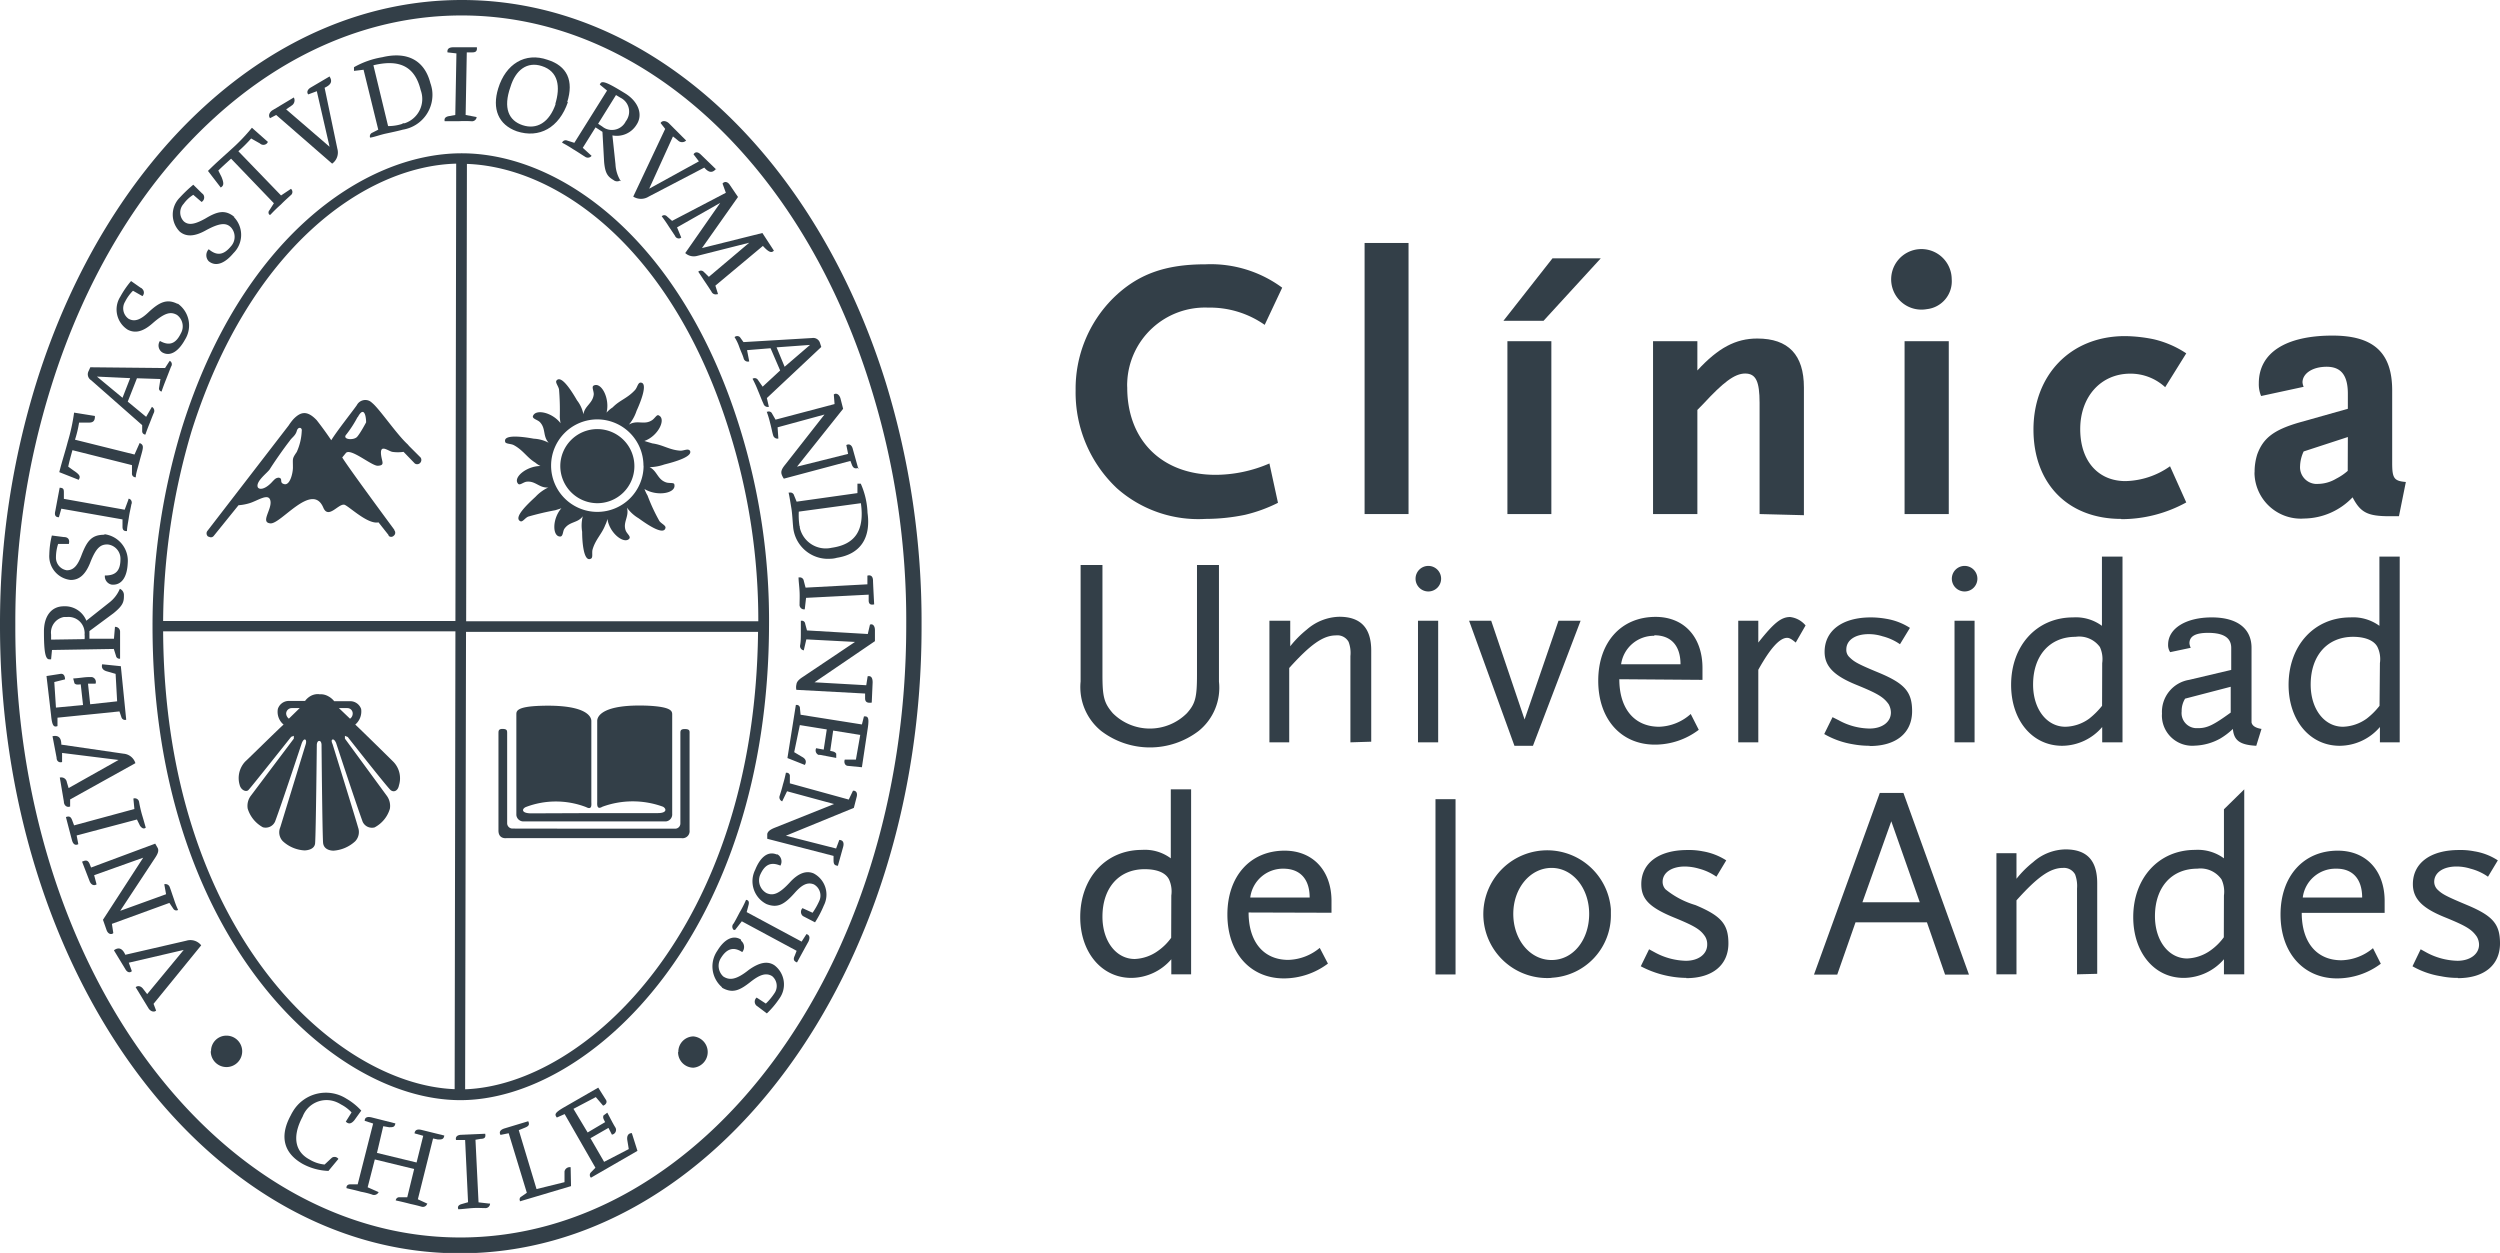 <svg xmlns="http://www.w3.org/2000/svg" viewBox="0 0 195.7 98.08"><defs><style>.cls-1{fill:#333f48;}</style></defs><g id="Capa_2" data-name="Capa 2"><g id="web-home"><path class="cls-1" d="M4,30.28A61.56,61.56,0,0,0,1.2,48.8V49C1.15,75.76,17.05,96.85,36,96.87s34.9-21,34.94-47.78v-.18a61.27,61.27,0,0,0-2.78-18.63C62.82,13,50.37,1.21,36.14,1.21S9.4,12.94,4,30.28M0,48.78A63.53,63.53,0,0,1,2.86,29.91C8.37,12.32,21.22,0,36.15,0s27.7,12.35,33.18,29.92a63.67,63.67,0,0,1,2.81,19v.19c0,27.08-16.21,49-36.14,49S0,76.05,0,49Z"/><path class="cls-1" d="M33.7,6.55c-.44-1.8-1.78-2.55-3.78-2.07a6.71,6.71,0,0,0-2.21.78v.29l.75-.09,1.15,4.69-.47.24a.3.3,0,0,0-.17.38h0a.05.05,0,0,0,0,0c.19,0,.8-.22,1.22-.31s1.07-.23,1.34-.31A2.76,2.76,0,0,0,33.82,7h0a3.59,3.59,0,0,0-.12-.47M31.51,9.69a3.56,3.56,0,0,1-1.13.18L29.23,5.11c2.1-.51,3.26.14,3.7,1.94a2,2,0,0,1-1.26,2.6h0l-.15,0"/><path class="cls-1" d="M44.4,8c.53-1.68,0-2.84-1.54-3.32C41.11,4.07,39.59,5,39,6.92c-.49,1.59,0,2.84,1.46,3.36,1.75.57,3.31-.27,4-2.3m-.95.12C43,9.62,42,10.16,40.91,9.8s-1.54-1.34-.95-3c.4-1.33,1.31-2,2.45-1.63,1.3.41,1.48,1.62,1.05,3"/><path class="cls-1" d="M48.6,14.19a2.71,2.71,0,0,1-.42-1.33l-.24-2.26a1.81,1.81,0,0,0,1.89-.84C50.34,9,50,8,49,7.35c-1.31-.81-1.85-1.08-2-.82l-.05.09.57.47-2.56,4.09L44.39,11a.3.3,0,0,0-.39.17h0v0a9.68,9.68,0,0,1,.88.52c.34.2.61.39.92.58a.37.37,0,0,0,.51-.07l-.69-.63,1-1.6.54.35.13,2.35c.08.9.28,1.15.73,1.42a.45.45,0,0,0,.58,0M49,9.47a1.21,1.21,0,0,1-1.61.59,1.32,1.32,0,0,1-.25-.16l-.32-.21,1.4-2.25.35.21a1.21,1.21,0,0,1,.55,1.63,1.06,1.06,0,0,1-.12.2"/><path class="cls-1" d="M18.37,17c-.74-.62-1.35-.46-2.3.11-.74.41-1.29.58-1.69.21a1,1,0,0,1,0-1.37,2.63,2.63,0,0,1,.75-.7l.65.56a.41.41,0,0,0,.16-.54h0a.37.37,0,0,0-.12-.13l-.69-.68a11,11,0,0,0-1.05,1,1.89,1.89,0,0,0,0,2.68h0v0c.49.4,1.13.39,2-.09,1.16-.64,1.64-.61,2-.25a1.1,1.1,0,0,1,0,1.48c-.56.68-1.09.78-1.74.23a.68.68,0,0,0,0,.94l0,0c.58.47,1.29.14,1.94-.64a2,2,0,0,0,0-2.85"/><path class="cls-1" d="M20.94,11.08,19.72,10a14.55,14.55,0,0,1-1.63,1.7c-.54.5-1.13,1-1.81,1.68l1,1.3c.22-.14.28-.29.06-.83l-.25-.5c.29-.29.66-.62,1-.93l3.35,3.49-.35.55a.25.25,0,0,0,0,.35h0a.2.2,0,0,0,.08,0A11.11,11.11,0,0,1,22,16c.29-.3.56-.53.75-.71a.32.32,0,0,0,.08-.45h0l-.05-.06L22,15.3l-3.34-3.46a11.21,11.21,0,0,0,1-1l.69.39a.39.39,0,0,0,.54,0,.35.35,0,0,0,.08-.13"/><path class="cls-1" d="M25.77,6l-1.46.86c-.26.16-.31.38-.18.53l.67-.25,1,4.35-3.4-2.93.42-.29A.48.48,0,0,0,23,7.63l-1.67,1c-.24.15-.35.43-.19.62L21.62,9,26,12.81a1.07,1.07,0,0,0,.41-1.16l-1-4.78c.52-.24.63-.51.38-.89"/><path class="cls-1" d="M37.3,9.16,36.45,9l.09-4.9.43,0c.29,0,.39-.11.36-.4l-1.83,0c-.34,0-.51.12-.47.4l.7.08L35.64,9l-.55.1c-.27.07-.32.21-.28.39.25,0,.68,0,1.08,0a8.19,8.19,0,0,1,1,0,.37.37,0,0,0,.42-.3h0v0"/><path class="cls-1" d="M56.06,13.26l-1.22-1.18c-.23-.22-.44-.19-.55,0l.42.55-3.89,2.14,1.86-4.09.4.32a.45.45,0,0,0,.63,0h0L52.34,9.63c-.21-.18-.5-.22-.63,0l.36.46-2.5,5.3a1.13,1.13,0,0,0,1.21,0l4.35-2.27c.36.41.64.44.93.09"/><path class="cls-1" d="M56.2,23,56,22.36l3.72-3.11c.46.51.68.57.86.37l-.9-1.38-4.73,1.18,2.82-4-.63-.93c-.19-.3-.44-.3-.58-.12l.26.72-4.21,2.2-.41-.36a.28.28,0,0,0-.4,0l0,0c.15.2.36.49.54.78l.5.75a.32.32,0,0,0,.4.19l.09-.05-.33-.8,3.38-1.92-2.74,3.93a1,1,0,0,0,.9.23L58.65,19l-3.16,2.67-.41-.4a.3.3,0,0,0-.42,0c.16.23.35.53.54.81s.36.54.49.74a.36.36,0,0,0,.44.21h0l.07,0"/><path class="cls-1" d="M8.93,74.41l.88,1.45c.16.29.38.3.51.16l-.24-.66,4.3-1-2.86,3.46-.3-.39c-.2-.28-.46-.28-.6-.15l1,1.64c.14.24.43.35.6.19l-.2-.53L15.75,74a1.08,1.08,0,0,0-1.17-.36l-4.77,1.1c-.23-.52-.53-.61-.88-.36"/><path class="cls-1" d="M6.42,67.44,7,68.94c.11.31.33.43.56.29l-.19-.72,3.84-1.37L8.06,72l.28.8c.13.36.41.37.53.24l-.11-.72,4.5-1.64.31.46a.27.27,0,0,0,.37.09h0l0,0a6.92,6.92,0,0,1-.33-.86c-.13-.36-.23-.69-.32-.92a.35.35,0,0,0-.43-.23h0L13,70l-3.59,1.3,2.74-4.16c.24-.36.28-.56.2-.75l-.2-.35L7.13,67.91,7,67.59c-.12-.24-.26-.28-.54-.15"/><path class="cls-1" d="M10.44,62.5l.08.83L5.8,64.61l-.15-.4c-.1-.27-.22-.35-.49-.25.43,1.66.47,1.79.47,1.79.08.33.26.46.5.33L6,65.4l4.72-1.25.24.49c.17.23.32.26.45.15-.07-.24-.18-.64-.29-1a9.8,9.8,0,0,1-.23-1,.34.34,0,0,0-.45-.28"/><path class="cls-1" d="M4.11,57.63l.32,1.68c0,.32.25.41.43.34l0-.71,4.42.55-3.91,2.2-.14-.47a.43.43,0,0,0-.48-.36H4.68L5,62.75c0,.3.25.49.49.38l0-.55,5.11-2.84A1.06,1.06,0,0,0,9.68,59L4.8,58.29c0-.55-.23-.75-.68-.66"/><path class="cls-1" d="M8,52c-.07.23,0,.46.39.56l.66.19.12,2.15-2.11.23-.17-1.61.59,0A.39.39,0,0,0,7.19,53H7c-.4,0-.74.08-1.27.11l.1.38c.11.11.21.11.49.08l.18,1.62-2.12.2-.13-2,.84-.21c0-.24-.09-.47-.36-.43l-1.09.17L4,56c.08.88.24.93.5.84l0-.66,4.85-.49.16.47a.29.29,0,0,0,.37.18h0l-.42-4.19Z"/><path class="cls-1" d="M9.39,46.07a2.65,2.65,0,0,1-.85,1.11L6.76,48.59A1.8,1.8,0,0,0,5,47.46c-1,0-1.57.8-1.56,2,0,1.55.11,2.16.42,2.15H4l.07-.73,4.84-.08.17.54a.27.27,0,0,0,.32.22h0c0-.4,0-.64,0-1s0-.7,0-1.09A.38.38,0,0,0,9,49.07L8.92,50,7,50V49.4L8.89,48c.71-.58.82-.86.81-1.39a.53.53,0,0,0-.32-.52M5.24,48.3a1.26,1.26,0,0,1,1.38,1.15h0a.74.74,0,0,1,0,.21,1.53,1.53,0,0,1,0,.37L4,50.07c0-.14,0-.29,0-.39A1.24,1.24,0,0,1,5,48.3h.21"/><path class="cls-1" d="M8.16,41.86c-1,0-1.35.51-1.76,1.55-.29.79-.6,1.24-1.18,1.23a1,1,0,0,1-.84-1,3.46,3.46,0,0,1,.17-1.06l.84,0c.07-.28,0-.54-.4-.54l-.93-.12a6.68,6.68,0,0,0-.2,1.48,1.87,1.87,0,0,0,1.68,2h0c.65,0,1.13-.4,1.5-1.3.48-1.25.84-1.49,1.39-1.48a1.12,1.12,0,0,1,1,1.13c0,.92-.36,1.31-1.22,1.3a.66.66,0,0,0,.57.72h.07c.76,0,1.11-.73,1.15-1.7a2.1,2.1,0,0,0-1.81-2.25"/><path class="cls-1" d="M10.06,39.09l-.3.81L5,39.05l0-.45c0-.27,0-.41-.33-.42C4.35,39.88,4.33,40,4.33,40c-.08.31,0,.49.28.49l.19-.67,4.79.84,0,.58c0,.28.15.35.35.33,0-.27.09-.67.15-1.08s.15-.74.19-1a.33.33,0,0,0-.14-.44l-.12,0"/><path class="cls-1" d="M7.42,32.56,5.8,32.3a15,15,0,0,1-.5,2.3c-.19.74-.43,1.45-.66,2.36l1.52.6c.15-.25.11-.39-.39-.72l-.43-.31c.08-.39.21-.86.33-1.29l4.66,1.17v.64a.28.28,0,0,0,.25.31h.05c0-.27.16-.74.28-1.21s.22-.76.26-1,0-.37-.24-.47l-.4.9L5.87,34.42a8.71,8.71,0,0,0,.32-1.34l.79,0c.31,0,.45-.14.45-.48"/><path class="cls-1" d="M13.3,28.22l-.38.59-5.85-.06-.15.33a.54.54,0,0,0,.21.68l4,3.52,0,.47a.26.26,0,0,0,.25.27h0c.08-.23.19-.53.3-.8s.23-.6.36-.9a.35.35,0,0,0-.15-.47h0l-.45.78L10,31.44l.72-1.83,1.84.06-.11.7a.24.24,0,0,0,.2.28h0c.07-.23.21-.6.35-.95s.3-.77.39-1a.31.31,0,0,0-.06-.43h0l-.08,0M10.19,29.6l-.6,1.54-2-1.66Z"/><path class="cls-1" d="M13.92,23.8c-.84-.44-1.43-.15-2.25.6-.61.59-1.1.84-1.61.55a1,1,0,0,1-.27-1.33,3.31,3.31,0,0,1,.62-.86l.74.42a.39.39,0,0,0,0-.55.33.33,0,0,0-.15-.11L10.26,22a7.16,7.16,0,0,0-.84,1.22A1.87,1.87,0,0,0,10,25.81h0c.58.3,1.19.16,1.93-.49,1-.88,1.45-.93,1.92-.67a1.11,1.11,0,0,1,.3,1.46c-.38.78-.88,1-1.63.58a.64.64,0,0,0,.19.9h0l0,0c.65.36,1.3-.14,1.77-1a2.09,2.09,0,0,0-.59-2.84"/><path class="cls-1" d="M60.19,31.86l-.16-.7,4.26-4-.11-.34a.55.55,0,0,0-.6-.36l-5.38.32-.28-.39a.31.31,0,0,0-.42,0,3.64,3.64,0,0,1,.37.77c.12.34.29.67.35.92a.34.34,0,0,0,.43.21h0l-.17-.88,1.84-.15L61.07,29,59.7,30.27l-.39-.56a.3.3,0,0,0-.4-.06h0a8.79,8.79,0,0,1,.43.94c.17.4.31.78.42,1a.35.35,0,0,0,.41.26h0m1.25-3.14-.63-1.52L63.41,27Z"/><path class="cls-1" d="M67.19,36.7l-.43-1.54c-.07-.32-.28-.45-.51-.32l.14.69-4,1L66,32l-.21-.82c-.12-.37-.37-.42-.52-.3l.06.75-4.62,1.22-.27-.47a.28.28,0,0,0-.36-.15h0l-.06,0a7.69,7.69,0,0,1,.27.9c.1.36.15.68.23.94a.35.35,0,0,0,.41.26h0l-.06-.88,3.67-1-3.08,3.93c-.28.34-.33.53-.28.73a1.22,1.22,0,0,0,.18.36l5.21-1.39.13.34c.11.24.24.29.53.2"/><path class="cls-1" d="M65.47,43.67c1.85-.27,2.72-1.52,2.44-3.53a6.14,6.14,0,0,0-.53-2.28l-.26,0v.74l-4.76.67-.2-.49a.3.3,0,0,0-.35-.22l-.08,0c.05.19.15.81.22,1.23s.1,1.1.13,1.37A2.74,2.74,0,0,0,65,43.74h0a2,2,0,0,0,.49-.07m-2.9-2.47a5.51,5.51,0,0,1-.06-1.15l4.86-.66c.3,2.14-.46,3.23-2.29,3.49a2.08,2.08,0,0,1-2.49-1.57h0s0-.07,0-.11"/><path class="cls-1" d="M63,47.66l.1-.86L68,46.55,68,47c0,.27.13.38.43.31-.09-1.69-.09-1.84-.09-1.84,0-.33-.15-.49-.44-.41v.68L63.06,46l-.14-.53a.31.31,0,0,0-.35-.27h-.06c0,.28.06.69.08,1.1s0,.73,0,1a.36.36,0,0,0,.3.4H63"/><path class="cls-1" d="M68.24,55l.07-1.58c0-.36-.12-.54-.39-.48l-.11.7-4.05-.23,4.73-3.22,0-.85c0-.4-.21-.53-.39-.44l-.17.73-4.76-.28-.14-.52a.26.26,0,0,0-.27-.24h-.07c0,.25,0,.58,0,.94s0,.7-.06,1a.34.34,0,0,0,.29.38h0l.2-.86,3.81.2L62.83,53c-.37.24-.47.41-.49.6a.9.9,0,0,0,0,.4l5.38.29,0,.37c0,.27.14.37.43.35"/><path class="cls-1" d="M63,59.88c.14-.22.11-.46-.21-.63l-.62-.37.44-2.12,2.11.34-.24,1.58-.59-.11a.38.38,0,0,0,.18.52l.12,0,1.27.24V59c-.09-.14-.2-.17-.47-.22l.23-1.59,2.12.34L67,59.46h-.87c-.08.21,0,.46.22.49l1.12.11L67.93,57c.13-.86,0-.94-.3-.92l-.16.63-4.8-.76-.05-.5a.25.25,0,0,0-.26-.27H62.3l-.66,4.16Z"/><path class="cls-1" d="M65.58,67.81,66,66.3c.09-.32,0-.54-.3-.55l-.25.67-3.93-1,5.32-2.18.21-.82c.12-.4-.09-.55-.28-.52l-.33.69-4.61-1.27v-.54a.25.25,0,0,0-.22-.29h-.09a9.32,9.32,0,0,1-.23.91c-.08.34-.18.65-.26.9a.34.34,0,0,0,.2.43h0l.38-.79,3.68,1-4.63,1.85c-.4.16-.55.3-.6.49l0,.38L65.25,67l0,.34c0,.3.07.42.36.43"/><path class="cls-1" d="M60,70.77c.89.35,1.42,0,2.17-.83.54-.62,1-.93,1.54-.71a1,1,0,0,1,.42,1.3,5.57,5.57,0,0,1-.52.92l-.79-.36a.42.42,0,0,0,0,.59h0a.57.57,0,0,0,.13.08l.85.44a8.29,8.29,0,0,0,.69-1.32,1.87,1.87,0,0,0-.8-2.51h0c-.59-.25-1.21,0-1.84.68-.91,1-1.38,1.07-1.85.86a1.14,1.14,0,0,1-.51-1.39c.36-.83.83-1.08,1.6-.76a.65.65,0,0,0-.23-.88l-.08,0c-.71-.28-1.29.28-1.66,1.2A2,2,0,0,0,60,70.77h0"/><path class="cls-1" d="M57.53,72.81l.54-.69,4.29,2.31-.15.39c-.13.27-.08.42.18.52.82-1.51.89-1.62.89-1.62.14-.31.11-.52-.15-.6l-.38.59-4.3-2.31.14-.53c.08-.28,0-.41-.19-.43a8.12,8.12,0,0,1-.51,1c-.18.35-.34.65-.46.85a.35.35,0,0,0,0,.5h0l.07,0"/><path class="cls-1" d="M56.49,77.3c.85.5,1.41.24,2.29-.46.68-.53,1.18-.72,1.66-.43a1,1,0,0,1,.17,1.36,4.54,4.54,0,0,1-.66.79l-.72-.47a.42.42,0,0,0,.07.69l.73.55A6.88,6.88,0,0,0,61,78.18a1.88,1.88,0,0,0-.38-2.62l0,0c-.53-.35-1.17-.23-2,.36-1,.8-1.52.83-2,.52A1.13,1.13,0,0,1,56.43,75c.46-.75,1-.91,1.67-.47a.62.62,0,0,0-.08-.88h0L58,73.55c-.63-.4-1.32,0-1.85.88a2.15,2.15,0,0,0,.39,2.87"/><path class="cls-1" d="M26.49,90.72a.37.37,0,0,0-.5-.1l-.08.07-.5.47a2.8,2.8,0,0,1-1.19-.4c-1-.53-1.45-1.63-.53-3.35a2,2,0,0,1,2.62-1.15,2.38,2.38,0,0,1,.39.2,3,3,0,0,1,.82.62l-.45.72c.21.21.42.19.67-.11l.54-.75A4.91,4.91,0,0,0,27.11,86a3,3,0,0,0-4.18,1,3.07,3.07,0,0,0-.17.31c-.93,1.7-.5,3,.95,3.81a4.59,4.59,0,0,0,2,.54Z"/><path class="cls-1" d="M33.49,94.24l-.78-.36,1.19-4.76.38.08c.29,0,.45,0,.5-.31L33,88.45c-.33-.08-.52,0-.55.27l.68.19L32.61,91l-3.1-.75L30,88.16l.46.08c.29,0,.44,0,.49-.3l-1.86-.47c-.34-.08-.54,0-.54.27l.66.21L28,92.71h-.59c-.21,0-.32.15-.28.3.25.07.68.15,1.12.28a6.21,6.21,0,0,1,.85.21.4.4,0,0,0,.54-.18,0,0,0,0,0,0,0l-.86-.38.56-2.18,3.08.75-.54,2.21h-.61a.27.27,0,0,0-.29.25v0c.28.06.72.16,1.17.28.29.06.57.13.85.21a.35.35,0,0,0,.44-.23"/><path class="cls-1" d="M38.33,94.22l-.87-.1-.24-4.9.4-.07c.32,0,.42-.12.36-.4l-1.83.08c-.35,0-.52.16-.45.41l.71,0,.23,4.87-.52.15c-.27.08-.31.24-.24.4.24,0,.66-.06,1.09-.09s.72,0,1,0a.36.36,0,0,0,.39-.31v-.06"/><path class="cls-1" d="M44.67,91.37a.42.42,0,0,0-.48.33h0v.07l0,.77L42,93.08l-1.39-4.61.49-.2c.27-.11.38-.22.25-.5l-1.85.56c-.32.1-.46.27-.32.51l.64-.13,1.42,4.66-.43.3a.24.24,0,0,0-.11.32h0a.1.1,0,0,0,0,.05l4-1.19Z"/><path class="cls-1" d="M49.46,88.7c-.25,0-.42.19-.35.58l.11.67-1.93,1L46.22,89.1l1.41-.81.27.53a.38.38,0,0,0,.32-.43h0a.39.39,0,0,0-.06-.15c-.21-.34-.36-.66-.62-1.14l-.3.22c-.06.18,0,.27.13.52L46,88.65,44.89,86.8l1.75-.92.57.67c.2-.06.37-.27.2-.49l-.58-.92-2.66,1.53c-.8.46-.75.58-.58.81l.61-.27,2.41,4.2-.35.36a.29.29,0,0,0,0,.42h0l3.64-2.1Z"/><path class="cls-1" d="M16.52,82.29a1.2,1.2,0,0,1,1.19-1.22h0a1.23,1.23,0,1,1-1.21,1.28v-.06"/><path class="cls-1" d="M53.1,82.35a1.2,1.2,0,0,1,1.18-1.22h0a1.23,1.23,0,0,1,0,2.45h0a1.21,1.21,0,0,1-1.2-1.22h0"/><path class="cls-1" d="M60.2,48.88a50.6,50.6,0,0,0-2.29-15.4C53.34,18.76,43.86,12,36.14,12S18.86,18.73,14.24,33.5A53.12,53.12,0,0,0,11.94,49c0,24.09,13.86,37.1,24.07,37.12S60.16,73,60.2,48.88m-24.55-.27-22.88,0A53.25,53.25,0,0,1,15,33.74C19.52,19.46,28.53,13,35.71,12.81Zm-.06,36.65c-9.48-.37-22.7-12.6-22.82-35.84l22.88,0Zm.89-35.8,22.86,0C59.1,72.61,45.89,84.92,36.41,85.27Zm22.88-.83-22.87,0,.06-35.8c7.17.26,16.13,6.68,20.55,20.94a49.41,49.41,0,0,1,2.26,14.88"/><path class="cls-1" d="M46.49,64.87h6.38a.41.41,0,0,0,.39-.41V57.4c0-.18,0-.34.38-.33s.34.18.34.35V65a.55.55,0,0,1-.47.61.43.43,0,0,1-.16,0H46.48l-6.84,0s-.64.1-.62-.63V57.4c0-.18,0-.35.34-.34s.34.14.34.34v7.05a.42.42,0,0,0,.4.41Z"/><path class="cls-1" d="M46.49,63.65h5c.73,0,.69-.34.41-.5a6.9,6.9,0,0,0-4.74,0c-.47.28-.41-.21-.41-.39l0-6.33c0-.35.4-1.32,3.93-1.19,1.92.09,1.94.44,1.94.7l0,7.77a.55.55,0,0,1-.49.59H41a.55.55,0,0,1-.58-.51v-.07l0-7.79c0-.26,0-.62,1.92-.68,3.56-.11,3.95.85,3.95,1.19v6.33c0,.19.08.67-.41.41a6.59,6.59,0,0,0-4.73,0c-.31.15-.34.48.41.49Z"/><path class="cls-1" d="M54,35.28c-.13-.19-.45,0-.73,0-.86-.05-1.37-.46-2.2-.57l-.63-.19c1.08-.38,1.73-1.72,1.13-2-.15-.11-.31.24-.54.38-.61.4-1.15-.06-1.8.34a3.19,3.19,0,0,0,.6-1.08c.36-.78.9-2.2.32-2.21-.22,0-.25.37-.44.58-.59.65-1.2.79-1.75,1.36a2.37,2.37,0,0,0-.48.41c.28-1.11-.41-2.42-1-2.12-.19.09,0,.41,0,.68-.07.72-.71.9-.81,1.57a2.59,2.59,0,0,0-.5-1.09c-.44-.76-1.23-2-1.6-1.56-.13.15.13.42.19.7a19.48,19.48,0,0,1,.06,2.16,4.1,4.1,0,0,0,.06.49c-.65-.86-2-1.15-2.17-.53,0,.2.35.25.55.44.49.51.21,1.09.69,1.62a2.8,2.8,0,0,0-1.17-.32c-.87-.16-2.36-.35-2.24.22,0,.2.43.16.67.28.75.4,1.06,1,1.69,1.37a1.82,1.82,0,0,0,.41.27c-1.09,0-2.17.9-1.76,1.38.13.17.4-.11.66-.15.71-.09,1,.51,1.71.45a3.26,3.26,0,0,0-1,.73c-.65.6-1.74,1.63-1.19,1.91.18.09.36-.25.62-.36.7-.2,1.41-.37,2.12-.5.15-.05.34-.1.48-.16-.73.83-.72,2.22-.1,2.22.23,0,.2-.39.32-.59.41-.61,1.06-.45,1.45-1a3,3,0,0,0-.05,1.22c0,.85.13,2.37.67,2.11.2-.07.08-.42.14-.7.22-.8.73-1.23,1-1.94a2,2,0,0,0,.17-.48c.16,1.13,1.31,2,1.71,1.55.14-.18-.18-.38-.28-.64-.24-.65.29-1.09.1-1.79a3,3,0,0,0,.91.83c.7.51,1.95,1.35,2.1.77.06-.2-.3-.33-.47-.55a14.06,14.06,0,0,1-.93-2,3,3,0,0,1-.24-.51c1,.61,2.49.33,2.34-.34,0-.2-.41-.08-.68-.19-.65-.24-.67-.89-1.26-1.18a3.71,3.71,0,0,0,1.15-.21c.85-.21,2.29-.63,2-1.1m-3.62,1.2a3.62,3.62,0,1,1-3.61-3.63h0a3.62,3.62,0,0,1,3.6,3.63h0"/><path class="cls-1" d="M43.86,36.48a2.9,2.9,0,1,1,2.88,2.91,2.91,2.91,0,0,1-2.88-2.91v0"/><path class="cls-1" d="M22.62,56.25l.84-.82h-.62a.44.44,0,0,0-.44.43.53.53,0,0,0,.22.4m4.78,0a.49.49,0,0,0,.21-.4.42.42,0,0,0-.42-.43h-.66ZM25,54.35a1.19,1.19,0,0,1,.69.15,1.47,1.47,0,0,1,.47.39h1.3a.91.91,0,0,1,.81.61,1.35,1.35,0,0,1-.46,1.22c.28.25,2.7,2.63,3,2.93a1.86,1.86,0,0,1,.42,1.83c-.08.43-.4.57-.65.37s-3.36-4.16-3.36-4.16L27,57.6v.22l3.29,4.49a1.35,1.35,0,0,1,.23,1,2.43,2.43,0,0,1-1.2,1.46.8.8,0,0,1-.93-.44c-.57-1.56-2.08-6.17-2.08-6.17s-.13-.32-.28-.27,0,.35,0,.35,1.82,5.87,2,6.53a1.05,1.05,0,0,1-.23,1.09,2.79,2.79,0,0,1-1.69.73c-.07,0-.77,0-.82-.63-.06-.83-.12-7.65-.12-7.65s0-.31-.18-.31-.19.3-.19.3-.07,6.83-.13,7.65c0,.59-.73.62-.84.62a2.72,2.72,0,0,1-1.69-.72,1,1,0,0,1-.2-1.09l2-6.53s.08-.3-.06-.34-.26.29-.26.29-1.52,4.61-2.09,6.14a.81.81,0,0,1-.95.44,2.5,2.5,0,0,1-1.19-1.46,1.31,1.31,0,0,1,.24-1L23,57.82l0-.22-.21.08s-3.17,4-3.35,4.17-.58,0-.68-.41a1.89,1.89,0,0,1,.44-1.83c.29-.26,2.7-2.64,3-2.89a1.29,1.29,0,0,1-.45-1.22.9.9,0,0,1,.81-.63l1.32,0a1.38,1.38,0,0,1,.44-.39,1.16,1.16,0,0,1,.66-.14"/><path class="cls-1" d="M28,32.63A9,9,0,0,1,27.12,34c-.39.41.57.5.84.19s.7-1.13.7-1.13,0-.64-.2-.79-.46.4-.46.4m2.87,8.84a.3.3,0,0,1-.05.43h0a.28.28,0,0,1-.4,0h0l0-.05-.79-1c-.8.18-2.17-1.13-2.62-1.36s-1.29,1.18-1.7.21c-.87-2.06-3.32,1.3-4.14,1.23s.13-1.09,0-1.76-1,0-1.67.19a3.91,3.91,0,0,1-.83.15l-1.93,2.39a.28.28,0,0,1-.39.07l-.05,0a.32.32,0,0,1-.08-.43h0l0,0,6.38-8.28a4.29,4.29,0,0,1,.36-.48c.56-.58,1.07-.73,1.83.07.22.28.67.87,1.14,1.57.48-.77,1.65-2.24,2-2.74a.75.75,0,0,1,1-.33,1,1,0,0,1,.2.15c.55.43,1.93,2.47,2.78,3.24l.12.14.9.9a.34.34,0,0,1-.09.46.32.32,0,0,1-.37,0l-.88-.91a3,3,0,0,1-.89,0c-.39-.1-1.07-.72-.83.47.09.41.19.59-.29.62S27.4,35,27.06,35.48l-.27.33c.49.81,4.07,5.65,4.07,5.65m-7.93-4.91c0-.68-.07-.63.3-1.17a4.43,4.43,0,0,0,.39-1.64c.05-.29-.29-.37-.39,0s-.4.52-.56.78c-.46.58-1.28,1.77-1.55,2.21-.18.28-1.09.93-.95,1.39.09.23.53.22,1.06-.32.3-.32.35-.38.58-.41.39.06,0,.41.45.51s.67-.89.67-1.3"/><path class="cls-1" d="M93.83,57.22a6.29,6.29,0,0,1-7.63,0,4.42,4.42,0,0,1-1.61-3.87V44.23H86.3v8.6c0,1.73.13,2.21.81,3a4.1,4.1,0,0,0,5.8,0c.66-.74.79-1.23.79-3v-8.6h1.72v9.13a4.34,4.34,0,0,1-1.59,3.86"/><path class="cls-1" d="M105.71,58.11V51.36a2.45,2.45,0,0,0-.14-1.11,1,1,0,0,0-1-.51c-1,0-2,.72-3.65,2.55v5.82H99.37V48.59H101v2a8.05,8.05,0,0,1,1.3-1.31,4,4,0,0,1,2.54-1c1.67,0,2.5.87,2.5,2.65v7.13Z"/><path class="cls-1" d="M111,48.59h1.58v9.52H111Zm.81-2.29a1,1,0,1,1,0-2,1,1,0,0,1,0,2h0"/><path class="cls-1" d="M120,58.38h-1.45L115,48.59h1.73l2.61,7.72,0,.37v-.35L122,48.59h1.73Z"/><path class="cls-1" d="M129.5,49.77A2.59,2.59,0,0,0,126.9,52h4.65c0-1.47-.75-2.27-2.05-2.27m-2.74,3.44c0,2.31,1.18,3.72,3.12,3.72a3.88,3.88,0,0,0,2.47-1l.63,1.24a5.68,5.68,0,0,1-3.43,1.16c-2.66,0-4.44-2-4.44-5s1.78-5,4.49-5c2.23,0,3.67,1.58,3.67,4v.93Z"/><path class="cls-1" d="M140.57,50.3c-.31-.26-.49-.37-.67-.37-.6,0-1.35.86-2.26,2.5v5.68h-1.57V48.59h1.57V50.3c1.19-1.5,1.77-2,2.49-2a1.86,1.86,0,0,1,1.21.66Z"/><path class="cls-1" d="M146.36,58.38a7.28,7.28,0,0,1-1.32-.12,6.6,6.6,0,0,1-2.24-.8l.65-1.32.48.24a5.12,5.12,0,0,0,2.42.65c1,0,1.67-.52,1.67-1.25a1.39,1.39,0,0,0-.18-.66c-.39-.54-.82-.82-2.52-1.51s-2.49-1.42-2.49-2.58c0-1.67,1.39-2.7,3.62-2.7a7,7,0,0,1,1.21.11,4.91,4.91,0,0,1,1.85.71l-.78,1.28a4.2,4.2,0,0,0-1.36-.62,3.59,3.59,0,0,0-1.08-.17c-1.08,0-1.76.48-1.76,1.2a.77.77,0,0,0,.22.58c.38.38.63.54,2.35,1.25,2,.84,2.58,1.49,2.58,3,0,1.7-1.24,2.73-3.32,2.73"/><path class="cls-1" d="M153,48.59h1.57v9.52H153Zm.79-2.29a1,1,0,1,1,1-1h0a1,1,0,0,1-1,1"/><path class="cls-1" d="M164.56,51.91a2.27,2.27,0,0,0-.18-1.26,2,2,0,0,0-1.91-.8c-2,0-3.32,1.45-3.32,3.74,0,1.92,1.07,3.3,2.53,3.3a3.29,3.29,0,0,0,1.87-.64,6.21,6.21,0,0,0,1-1Zm0,6.2v-1.2a4.15,4.15,0,0,1-3.13,1.47c-2.35,0-4-2-4-4.77,0-3.07,2-5.28,4.85-5.28a3.44,3.44,0,0,1,2.26.66V43.57h1.61V58.11Z"/><path class="cls-1" d="M174.62,53.76l-3.57.93a1.83,1.83,0,0,0-.27,1A1.18,1.18,0,0,0,171.89,57h.17c.72,0,1.21-.24,2.56-1.22Zm2,4.62c-1.29-.07-1.75-.42-1.83-1.32a5.41,5.41,0,0,1-1,.76,4.38,4.38,0,0,1-2,.55,2.37,2.37,0,0,1-2.55-2.18h0a1.71,1.71,0,0,1,0-.32,2.54,2.54,0,0,1,2.12-2.65l3.3-.78V50.72c0-.79-.59-1.18-1.81-1.18-1,0-1.46.27-1.46.82a1.08,1.08,0,0,0,.1.35l-1.61.34a1,1,0,0,1-.16-.59c0-1.26,1.38-2.13,3.42-2.13s3.11.91,3.11,2.38v5.84c.05.25.29.43.78.51Z"/><path class="cls-1" d="M186.3,51.91a2.19,2.19,0,0,0-.19-1.26c-.27-.53-1-.8-1.91-.8-2,0-3.32,1.45-3.32,3.74,0,1.92,1.07,3.3,2.53,3.3a3.36,3.36,0,0,0,1.86-.64,5.58,5.58,0,0,0,1-1Zm0,6.2v-1.2a4.17,4.17,0,0,1-3.15,1.47c-2.34,0-4-2-4-4.77,0-3.07,2-5.28,4.84-5.28a3.49,3.49,0,0,1,2.27.66V43.57h1.59V58.11Z"/><path class="cls-1" d="M91.69,70.1a2.27,2.27,0,0,0-.18-1.26c-.27-.53-.94-.8-1.91-.8-2,0-3.3,1.45-3.3,3.72,0,1.92,1.07,3.31,2.53,3.31a3.35,3.35,0,0,0,1.85-.66,4.3,4.3,0,0,0,1-1Zm0,6.17V75.09a4.16,4.16,0,0,1-3.13,1.46c-2.32,0-4-2-4-4.76,0-3.06,2-5.26,4.83-5.26a3.39,3.39,0,0,1,2.26.66v-5.4h1.59V76.27Z"/><path class="cls-1" d="M100.45,68a2.58,2.58,0,0,0-2.58,2.26h4.65c0-1.46-.76-2.26-2.06-2.26m-2.72,3.43c0,2.31,1.18,3.71,3.11,3.71a4,4,0,0,0,2.46-.94l.64,1.23a5.77,5.77,0,0,1-3.44,1.16c-2.64,0-4.43-2-4.43-5s1.79-5,4.48-5c2.22,0,3.67,1.57,3.67,3.94v.92Z"/><rect class="cls-1" x="112.37" y="62.56" width="1.57" height="13.72"/><path class="cls-1" d="M121.46,67.94c-1.68,0-3,1.59-3,3.6s1.3,3.61,3,3.61,2.94-1.59,2.94-3.61-1.29-3.6-2.94-3.6m0,8.61a5,5,0,1,1,4.64-5.37c0,.12,0,.24,0,.36a4.9,4.9,0,0,1-4.66,5"/><path class="cls-1" d="M132,76.55a7.83,7.83,0,0,1-3.56-.91l.65-1.33.48.26a5.31,5.31,0,0,0,2.4.64c1,0,1.67-.53,1.67-1.26a1.15,1.15,0,0,0-.17-.65c-.37-.55-.82-.82-2.51-1.51-1.85-.77-2.48-1.42-2.48-2.58,0-1.65,1.38-2.67,3.6-2.67a5.49,5.49,0,0,1,1.21.1,4.93,4.93,0,0,1,1.84.71l-.77,1.28A4.22,4.22,0,0,0,133,68a4.13,4.13,0,0,0-1.1-.17c-1.05,0-1.75.48-1.75,1.2a.86.86,0,0,0,.23.59,6.71,6.71,0,0,0,2.34,1.23c2,.84,2.58,1.48,2.58,3,0,1.68-1.23,2.72-3.3,2.72"/><path class="cls-1" d="M148.05,64.29l-2.26,6.34h4.49Zm4.21,12-1.42-4.09h-5.59l-1.43,4.09H142l5.15-14.22H149l5.13,14.22Z"/><path class="cls-1" d="M162.59,76.27V69.55a2.58,2.58,0,0,0-.15-1.1,1,1,0,0,0-.95-.51c-1,0-2,.71-3.64,2.54v5.79h-1.57V66.79h1.57v2a8,8,0,0,1,1.3-1.3,3.91,3.91,0,0,1,2.53-1c1.68,0,2.49.86,2.49,2.65v7.09Z"/><path class="cls-1" d="M174.09,70.1a2.27,2.27,0,0,0-.19-1.26A2,2,0,0,0,172,68c-2,0-3.31,1.45-3.31,3.72,0,1.92,1.07,3.31,2.53,3.31a3.38,3.38,0,0,0,1.86-.66,4.53,4.53,0,0,0,1-1Zm0,6.17V75.09a4.2,4.2,0,0,1-3.15,1.46c-2.31,0-3.95-2-3.95-4.76,0-3.06,2-5.26,4.84-5.26a3.46,3.46,0,0,1,2.26.66V63.35l1.59-1.56V76.27Z"/><path class="cls-1" d="M182.86,68a2.58,2.58,0,0,0-2.6,2.26h4.65c0-1.46-.75-2.26-2-2.26m2.84,6.21.62,1.23a5.71,5.71,0,0,1-3.43,1.15c-2.62,0-4.42-2-4.42-5s1.8-5,4.48-5c2.23,0,3.67,1.57,3.67,3.94v.93h-6.49c0,2.31,1.17,3.71,3.1,3.71a4,4,0,0,0,2.47-.94"/><path class="cls-1" d="M192.4,76.55a6.42,6.42,0,0,1-1.32-.13,6.52,6.52,0,0,1-2.23-.78l.64-1.33.47.26a5.35,5.35,0,0,0,2.41.64c1,0,1.69-.53,1.69-1.26a1.26,1.26,0,0,0-.19-.65c-.39-.55-.82-.82-2.52-1.51s-2.47-1.42-2.47-2.58c0-1.65,1.38-2.67,3.6-2.67a5.45,5.45,0,0,1,1.21.1,4.71,4.71,0,0,1,1.84.71l-.77,1.28a4.16,4.16,0,0,0-1.37-.63,3.65,3.65,0,0,0-1.09-.17c-1.05,0-1.75.48-1.75,1.2a.87.87,0,0,0,.24.59c.37.36.62.51,2.34,1.23,2,.84,2.57,1.48,2.57,3,0,1.68-1.22,2.72-3.3,2.72"/><path class="cls-1" d="M99,25.43a7.47,7.47,0,0,0-4.43-1.35,6.09,6.09,0,0,0-6.33,5.82,3.23,3.23,0,0,0,0,.44c0,4.14,2.73,6.83,6.92,6.83a10.71,10.71,0,0,0,4.21-.89l.67,3.08a11.71,11.71,0,0,1-2.58.94,15.29,15.29,0,0,1-3.09.32,9.6,9.6,0,0,1-6.94-2.4,10.29,10.29,0,0,1-3.23-7.67,10,10,0,0,1,2.93-7.2c1.92-1.89,4.08-2.66,7.24-2.66a9.42,9.42,0,0,1,6,1.83Z"/><rect class="cls-1" x="106.82" y="19.02" width="3.44" height="21.22"/><path class="cls-1" d="M118,26.71h3.44V40.24H118Zm2.83-1.6h-3.14l3.84-4.89h3.78Z"/><path class="cls-1" d="M137.74,40.24v-8.7c0-1.69-.29-2.3-1.13-2.3s-1.75.73-3.26,2.36l-.48.49v8.15H129.4V26.71h3.47V29c1.63-1.77,3-2.5,4.69-2.5q3.65,0,3.65,3.83v10Z"/><path class="cls-1" d="M149.09,26.71h3.46V40.24h-3.46Zm1.74-2.51a2.37,2.37,0,1,1,1.95-2.35,2.19,2.19,0,0,1-1.95,2.35"/><path class="cls-1" d="M166.05,40.62c-4.18,0-6.87-2.77-6.87-7s2.87-7.31,7.17-7.31a11.77,11.77,0,0,1,2.21.24,7.8,7.8,0,0,1,2.58,1.11l-1.65,2.65a4,4,0,0,0-2.73-1.06c-2.3,0-3.92,1.8-3.92,4.34s1.44,4.07,3.54,4.07a6.26,6.26,0,0,0,3.49-1.16l1.27,2.83a10.54,10.54,0,0,1-5.09,1.31"/><path class="cls-1" d="M183.79,34.21l-3.46,1.13a2.86,2.86,0,0,0-.28,1.14,1.31,1.31,0,0,0,1.19,1.4h.22a2.85,2.85,0,0,0,1.42-.41,4.32,4.32,0,0,0,.9-.61Zm4,6.2h-.73c-1.73,0-2.28-.29-2.9-1.48a5.32,5.32,0,0,1-3.78,1.66,3.63,3.63,0,0,1-3.89-3.37h0a1.51,1.51,0,0,1,0-.3,4.49,4.49,0,0,1,.21-1.36c.46-1.25,1.27-1.9,3.26-2.48L183.79,32V30.83c0-1.44-.52-2.12-1.66-2.12s-1.89.55-1.89,1.22a1.06,1.06,0,0,0,.09.35L177,31a2.36,2.36,0,0,1-.18-1c0-2.38,2.1-3.73,5.77-3.73,3.22,0,4.67,1.34,4.67,4.29v5.67c0,1.21.14,1.42,1.07,1.5Z"/></g></g></svg>
